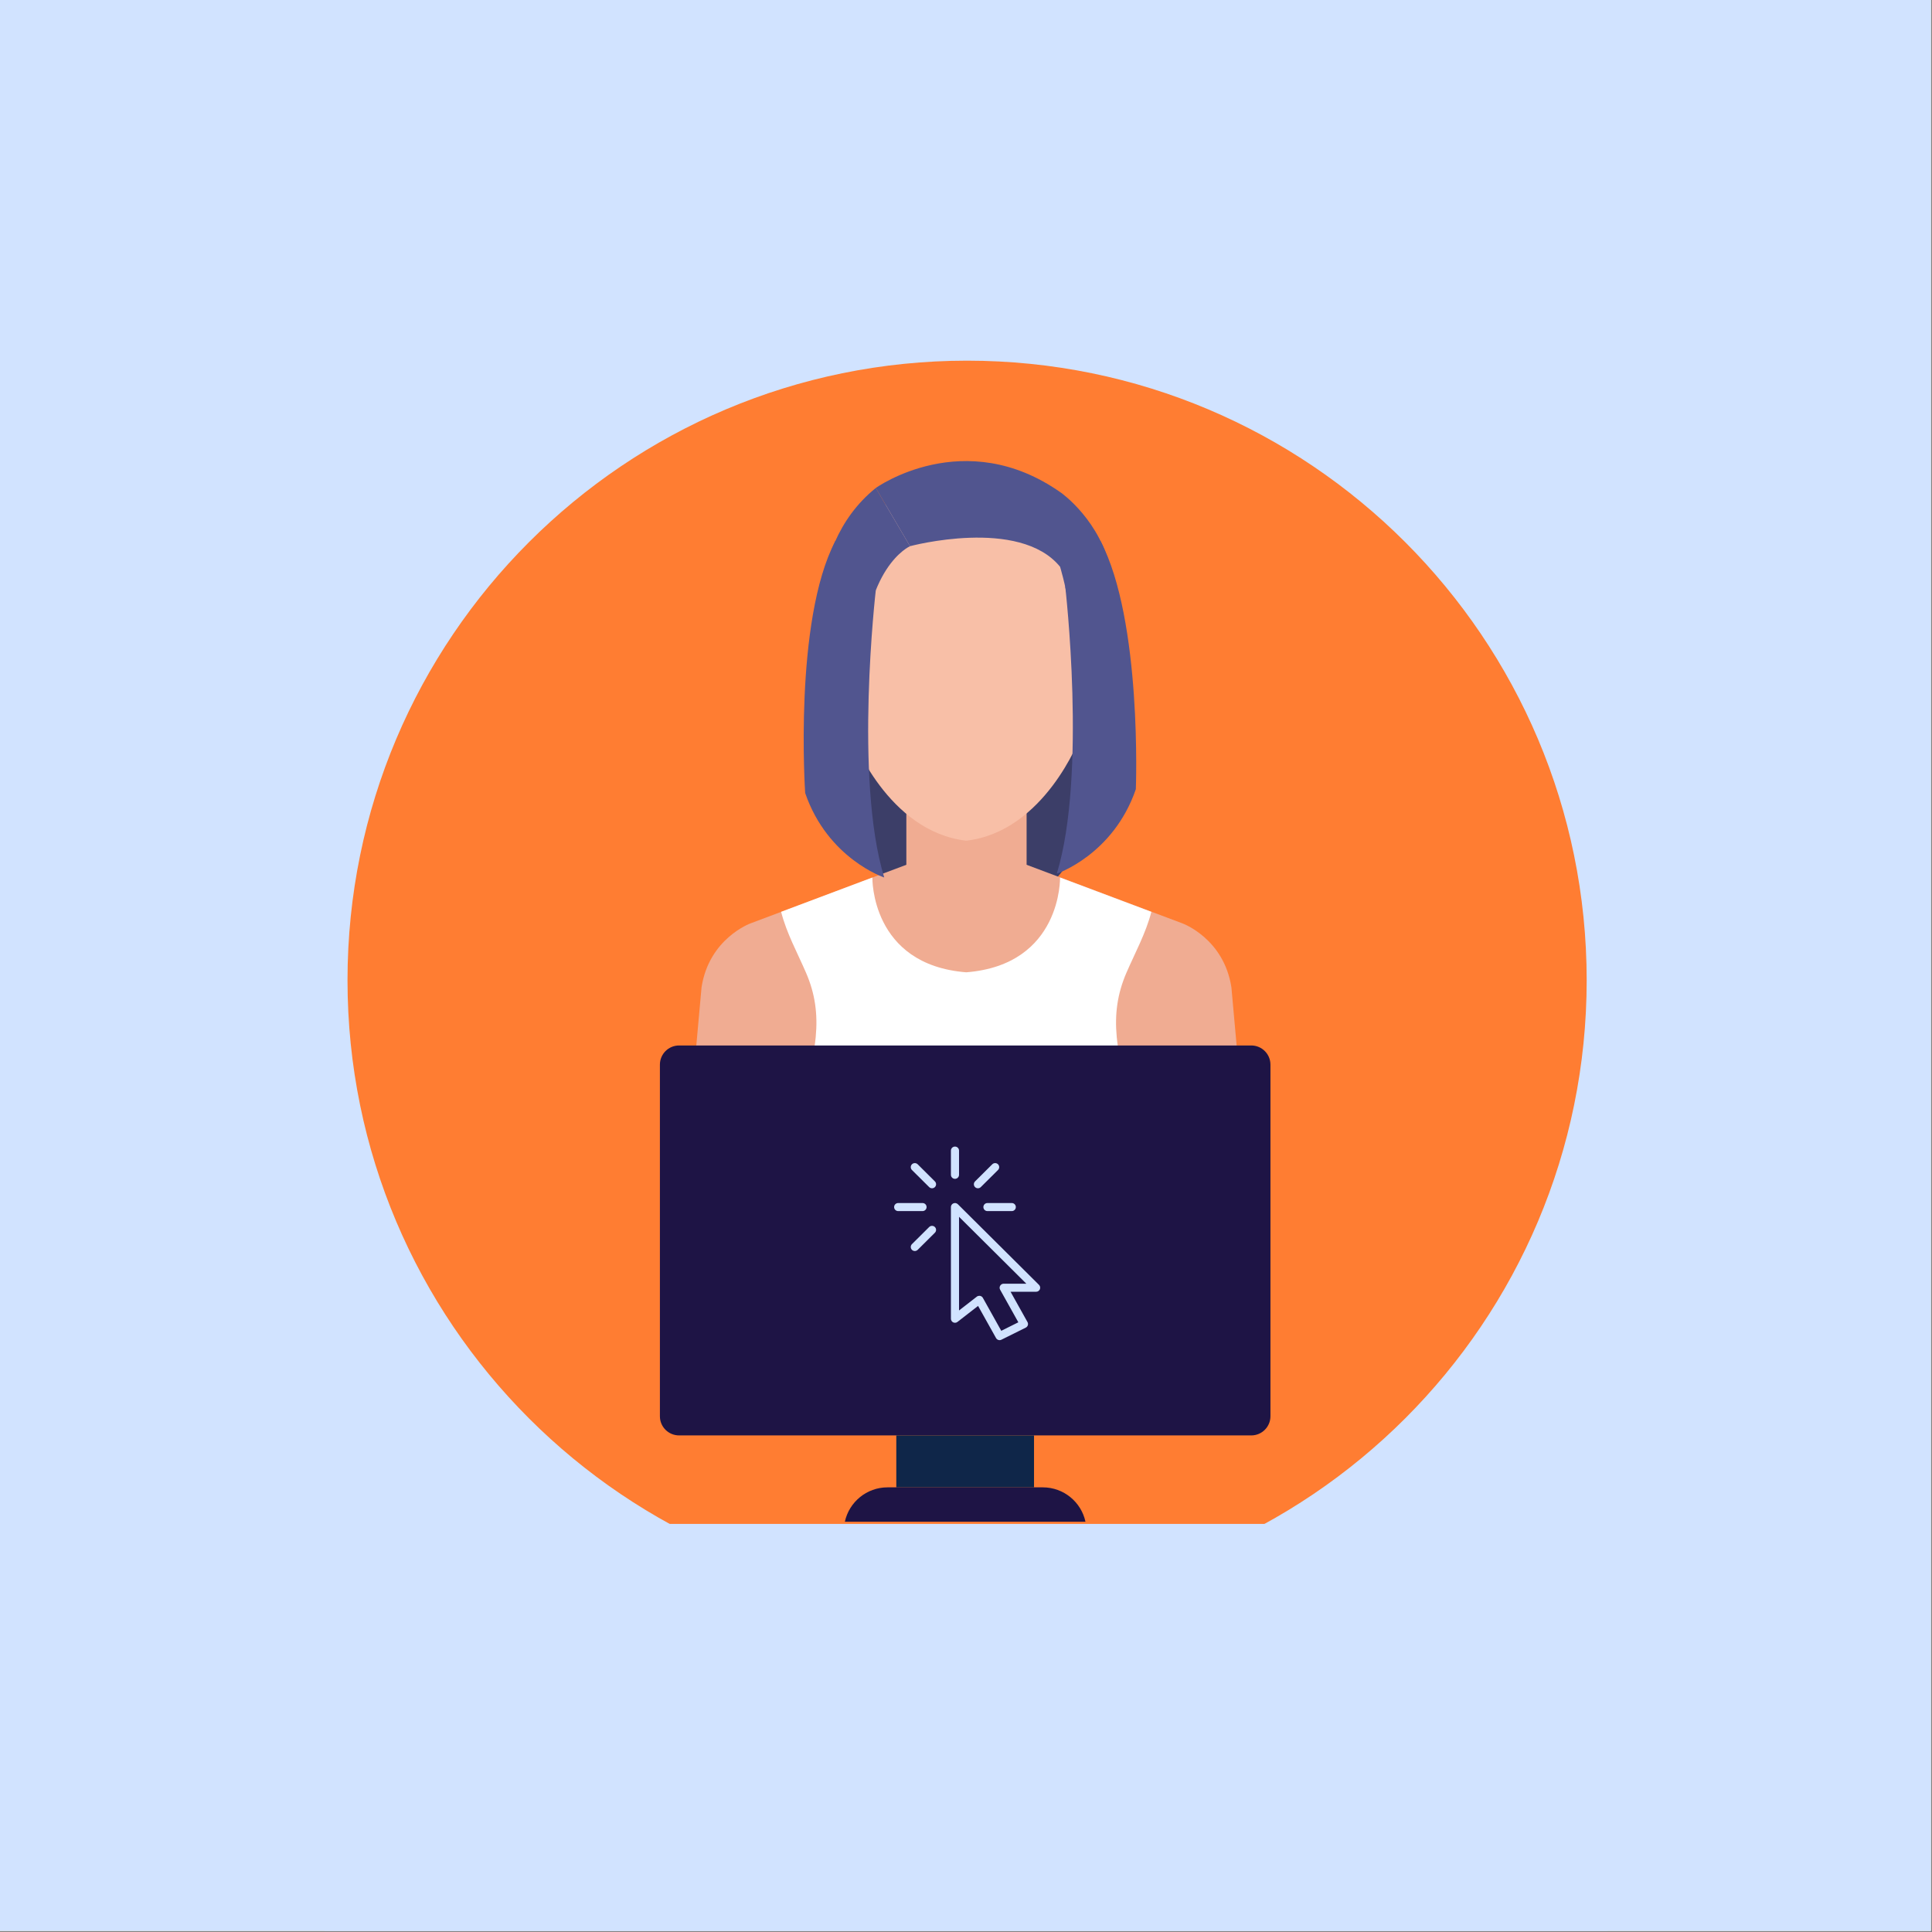 <svg xmlns="http://www.w3.org/2000/svg" xmlns:xlink="http://www.w3.org/1999/xlink" width="529" zoomAndPan="magnify" viewBox="0 0 396.75 396.75" height="529" preserveAspectRatio="xMidYMid meet" version="1.0"><rect x="0" y="0" width="396.75" height="396.75" fill="#808080" stroke="none"/><defs><clipPath id="id1"><path d="M 0 0 L 396.5 0 L 396.5 396.5 L 0 396.5 Z M 0 0 " clip-rule="nonzero"/></clipPath><clipPath id="id2"><path d="M 141 177 L 256 177 L 256 237.297 L 141 237.297 Z M 141 177 " clip-rule="nonzero"/></clipPath><clipPath id="id3"><path d="M 160 180 L 237 180 L 237 237.297 L 160 237.297 Z M 160 180 " clip-rule="nonzero"/></clipPath><clipPath id="id4"><path d="M 135.297 214.695 L 261 214.695 L 261 295 L 135.297 295 Z M 135.297 214.695 " clip-rule="nonzero"/></clipPath><clipPath id="id5"><path d="M 173 305 L 223 305 L 223 312.5 L 173 312.5 Z M 173 305 " clip-rule="nonzero"/></clipPath><clipPath id="id6"><path d="M 66 312 L 331 312 L 331 396.5 L 66 396.5 Z M 66 312 " clip-rule="nonzero"/></clipPath><clipPath id="id7"><path d="M 195 247 L 213.613 247 L 213.613 275.207 L 195 275.207 Z M 195 247 " clip-rule="nonzero"/></clipPath><clipPath id="id8"><path d="M 195 235.457 L 197 235.457 L 197 243 L 195 243 Z M 195 235.457 " clip-rule="nonzero"/></clipPath><clipPath id="id9"><path d="M 183.613 247 L 191 247 L 191 249 L 183.613 249 Z M 183.613 247 " clip-rule="nonzero"/></clipPath></defs><g clip-path="url(#id1)"><path fill="rgb(100%, 100%, 100%)" d="M 0 0 L 396.75 0 L 396.75 403.5 L 0 403.5 Z M 0 0 " fill-opacity="1" fill-rule="nonzero"/><path fill="rgb(100%, 100%, 100%)" d="M 0 0 L 396.75 0 L 396.75 396.75 L 0 396.75 Z M 0 0 " fill-opacity="1" fill-rule="nonzero"/><path fill="rgb(81.96%, 89.02%, 100%)" d="M 0 0 L 396.75 0 L 396.75 396.75 L 0 396.75 Z M 0 0 " fill-opacity="1" fill-rule="nonzero"/></g><path fill="rgb(100%, 49.019%, 19.609%)" d="M 198.598 74.066 C 128.328 74.066 71.363 131.031 71.363 201.305 C 71.363 271.574 128.328 328.539 198.598 328.539 C 268.871 328.539 325.836 271.574 325.836 201.305 C 325.836 131.031 268.871 74.066 198.598 74.066 " fill-opacity="1" fill-rule="nonzero"/><path fill="rgb(23.529%, 24.309%, 40.779%)" d="M 225.289 156.75 C 225.289 174.523 213.652 188.93 199.305 188.93 C 184.945 188.93 173.309 174.523 173.309 156.75 C 173.309 138.977 184.945 124.57 199.305 124.57 C 213.652 124.57 225.289 138.977 225.289 156.75 " fill-opacity="1" fill-rule="nonzero"/><path fill="rgb(94.119%, 67.45%, 57.249%)" d="M 210.82 183.84 L 186.125 183.84 L 186.125 159.906 L 210.82 159.906 L 210.82 183.84 " fill-opacity="1" fill-rule="nonzero"/><path fill="rgb(97.249%, 74.899%, 65.489%)" d="M 223.855 117.949 C 218 97.383 199.605 97.5 198.484 97.527 L 198.355 97.527 C 197.238 97.5 178.84 97.383 172.992 117.949 C 172.992 117.949 168.633 126.895 175.09 151.551 C 175.09 151.551 182.309 170.727 198.355 172.637 C 198.379 172.637 198.398 172.629 198.422 172.629 C 198.441 172.629 198.465 172.637 198.484 172.637 C 214.527 170.727 221.754 151.551 221.754 151.551 C 228.211 126.895 223.855 117.949 223.855 117.949 " fill-opacity="1" fill-rule="nonzero"/><path fill="rgb(97.249%, 74.899%, 65.489%)" d="M 225.199 138.086 C 222.781 137.691 220.383 140.398 219.84 144.129 C 219.285 147.871 220.809 151.223 223.227 151.617 C 225.637 152.012 228.039 149.305 228.586 145.574 C 229.129 141.832 227.617 138.48 225.199 138.086 " fill-opacity="1" fill-rule="nonzero"/><path fill="rgb(97.249%, 74.899%, 65.489%)" d="M 171.645 138.086 C 169.227 138.48 167.715 141.832 168.258 145.574 C 168.805 149.305 171.207 152.012 173.617 151.617 C 176.035 151.223 177.551 147.871 177.004 144.129 C 176.461 140.398 174.055 137.691 171.645 138.086 " fill-opacity="1" fill-rule="nonzero"/><g clip-path="url(#id2)"><path fill="rgb(94.119%, 67.45%, 57.249%)" d="M 252.879 202.762 C 251.336 192.719 242.848 189.633 242.848 189.633 L 210.82 177.59 L 186.125 177.59 L 154.094 189.633 C 154.094 189.633 145.609 192.719 144.066 202.762 L 140.973 237.117 L 255.965 237.117 L 252.879 202.762 " fill-opacity="1" fill-rule="nonzero"/></g><g clip-path="url(#id3)"><path fill="rgb(100%, 100%, 100%)" d="M 198.406 199.668 C 178.754 198.109 179.148 180.203 179.148 180.203 L 160.41 187.25 C 161.527 191.629 163.703 195.555 165.512 199.734 C 167.406 204.098 167.957 208.27 167.512 212.977 C 166.875 219.703 164.074 225.949 163.496 232.668 C 163.367 234.168 163.316 235.648 163.309 237.117 L 233.535 237.117 C 233.527 235.648 233.477 234.168 233.348 232.668 C 232.762 225.949 229.969 219.703 229.332 212.977 C 228.887 208.27 229.445 204.098 231.332 199.734 C 233.148 195.555 235.309 191.629 236.441 187.25 L 217.691 180.203 C 217.691 180.203 218.086 198.109 198.438 199.668 " fill-opacity="1" fill-rule="nonzero"/></g><path fill="rgb(31.76%, 33.33%, 56.079%)" d="M 177.121 144.129 L 177.121 138.051 C 177.121 116.449 186.879 112.164 186.879 112.164 L 179.848 100.211 C 164.148 112.859 168.395 136.785 168.711 140.891 C 168.711 140.891 175.047 136.426 177.121 144.129 " fill-opacity="1" fill-rule="nonzero"/><path fill="rgb(31.76%, 33.33%, 56.079%)" d="M 226.934 139.004 C 231.305 130.016 228.227 117.648 228.227 117.648 C 226.172 106.98 217.895 101.184 217.895 101.184 C 198.027 87.148 179.848 100.211 179.848 100.211 L 186.879 112.164 C 186.879 112.164 209.328 106.141 217.691 116.387 C 217.691 116.387 221.926 129.832 220.27 144.129 C 220.27 144.129 222.242 136.773 226.934 139.004 " fill-opacity="1" fill-rule="nonzero"/><path fill="rgb(31.76%, 33.33%, 56.079%)" d="M 179.848 121.23 C 179.848 121.23 175.363 159.906 181.582 180.199 C 181.582 180.199 169.98 176.348 165.348 162.852 C 165.348 162.852 162.957 127.477 171.551 111.082 L 179.848 121.23 " fill-opacity="1" fill-rule="nonzero"/><path fill="rgb(31.76%, 33.33%, 56.079%)" d="M 218.754 120.441 C 218.754 120.441 223.238 159.117 217.02 179.41 C 217.02 179.41 228.621 175.559 233.254 162.062 C 233.254 162.062 234.598 127.477 225.992 111.082 L 218.754 120.441 " fill-opacity="1" fill-rule="nonzero"/><g clip-path="url(#id4)"><path fill="rgb(11.76%, 7.84%, 27.06%)" d="M 260.895 290.84 C 260.895 293.008 259.133 294.773 256.953 294.773 L 139.457 294.773 C 137.277 294.773 135.516 293.008 135.516 290.84 L 135.516 218.633 C 135.516 216.457 137.277 214.695 139.457 214.695 L 256.953 214.695 C 259.133 214.695 260.895 216.457 260.895 218.633 L 260.895 290.84 " fill-opacity="1" fill-rule="nonzero"/></g><path fill="rgb(11.76%, 7.84%, 27.06%)" d="M 254.383 288.992 L 142.027 288.992 L 142.027 220.48 L 254.383 220.48 L 254.383 288.992 " fill-opacity="1" fill-rule="nonzero"/><path fill="rgb(5.879%, 14.899%, 28.629%)" d="M 212.344 305.438 L 184.062 305.438 L 184.062 294.773 L 212.344 294.773 L 212.344 305.438 " fill-opacity="1" fill-rule="nonzero"/><g clip-path="url(#id5)"><path fill="rgb(11.76%, 7.84%, 27.06%)" d="M 222.91 312.5 C 222.039 308.461 218.445 305.438 214.145 305.438 L 182.262 305.438 C 177.965 305.438 174.371 308.461 173.496 312.5 L 222.91 312.5 " fill-opacity="1" fill-rule="nonzero"/></g><g clip-path="url(#id6)"><path fill="rgb(81.96%, 89.02%, 100%)" d="M 66.66 312.945 L 330.168 312.945 L 330.168 397.164 L 66.66 397.164 L 66.66 312.945 " fill-opacity="1" fill-rule="nonzero"/></g><g clip-path="url(#id7)"><path fill="rgb(81.96%, 89.02%, 100%)" d="M 205.277 275.211 C 204.984 275.211 204.699 275.055 204.547 274.785 L 200.855 268.18 L 196.625 271.465 C 196.375 271.66 196.035 271.695 195.746 271.559 C 195.461 271.418 195.277 271.129 195.277 270.812 L 195.277 247.883 C 195.277 247.547 195.48 247.242 195.793 247.117 C 196.105 246.988 196.461 247.059 196.703 247.297 L 213.367 263.859 C 213.605 264.094 213.676 264.449 213.547 264.762 C 213.414 265.07 213.113 265.273 212.777 265.273 L 207.527 265.273 L 211.004 271.496 C 211.113 271.691 211.141 271.926 211.074 272.141 C 211.004 272.359 210.852 272.535 210.648 272.637 L 205.648 275.121 C 205.531 275.18 205.402 275.211 205.277 275.211 Z M 201.109 266.102 C 201.168 266.102 201.223 266.105 201.277 266.117 C 201.516 266.164 201.723 266.316 201.84 266.527 L 205.617 273.289 L 209.125 271.543 L 205.383 264.848 C 205.238 264.59 205.242 264.277 205.395 264.027 C 205.543 263.773 205.816 263.617 206.113 263.617 L 210.766 263.617 L 196.945 249.879 L 196.945 269.113 L 200.598 266.277 C 200.746 266.16 200.93 266.102 201.109 266.102 Z M 201.109 266.102 " fill-opacity="1" fill-rule="nonzero"/></g><g clip-path="url(#id8)"><path fill="rgb(81.96%, 89.02%, 100%)" d="M 196.113 242.082 C 195.652 242.082 195.277 241.711 195.277 241.254 L 195.277 236.285 C 195.277 235.828 195.652 235.457 196.113 235.457 C 196.57 235.457 196.945 235.828 196.945 236.285 L 196.945 241.254 C 196.945 241.711 196.57 242.082 196.113 242.082 Z M 196.113 242.082 " fill-opacity="1" fill-rule="nonzero"/></g><g clip-path="url(#id9)"><path fill="rgb(81.96%, 89.02%, 100%)" d="M 189.445 248.707 L 184.449 248.707 C 183.988 248.707 183.613 248.336 183.613 247.879 C 183.613 247.422 183.988 247.051 184.449 247.051 L 189.445 247.051 C 189.906 247.051 190.281 247.422 190.281 247.879 C 190.281 248.336 189.906 248.707 189.445 248.707 Z M 189.445 248.707 " fill-opacity="1" fill-rule="nonzero"/></g><path fill="rgb(81.96%, 89.02%, 100%)" d="M 207.777 248.707 L 202.777 248.707 C 202.316 248.707 201.945 248.336 201.945 247.879 C 201.945 247.422 202.316 247.051 202.777 247.051 L 207.777 247.051 C 208.234 247.051 208.609 247.422 208.609 247.879 C 208.609 248.336 208.234 248.707 207.777 248.707 Z M 207.777 248.707 " fill-opacity="1" fill-rule="nonzero"/><path fill="rgb(81.96%, 89.02%, 100%)" d="M 191.398 244.02 C 191.188 244.02 190.973 243.941 190.809 243.777 L 187.273 240.266 C 186.949 239.941 186.949 239.418 187.273 239.094 C 187.598 238.773 188.129 238.773 188.453 239.094 L 191.988 242.609 C 192.312 242.93 192.312 243.457 191.988 243.777 C 191.828 243.941 191.613 244.02 191.398 244.02 Z M 191.398 244.02 " fill-opacity="1" fill-rule="nonzero"/><path fill="rgb(81.96%, 89.02%, 100%)" d="M 187.863 256.906 C 187.652 256.906 187.438 256.824 187.273 256.664 C 186.949 256.34 186.949 255.816 187.273 255.492 L 190.809 251.98 C 191.133 251.656 191.664 251.656 191.988 251.98 C 192.312 252.301 192.312 252.828 191.988 253.148 L 188.453 256.664 C 188.289 256.824 188.078 256.906 187.863 256.906 Z M 187.863 256.906 " fill-opacity="1" fill-rule="nonzero"/><path fill="rgb(81.96%, 89.02%, 100%)" d="M 200.824 244.02 C 200.609 244.02 200.398 243.941 200.234 243.777 C 199.91 243.457 199.91 242.93 200.234 242.609 L 203.77 239.094 C 204.098 238.77 204.625 238.77 204.949 239.094 C 205.273 239.418 205.273 239.941 204.949 240.266 L 201.414 243.777 C 201.25 243.941 201.039 244.02 200.824 244.02 Z M 200.824 244.02 " fill-opacity="1" fill-rule="nonzero"/></svg>